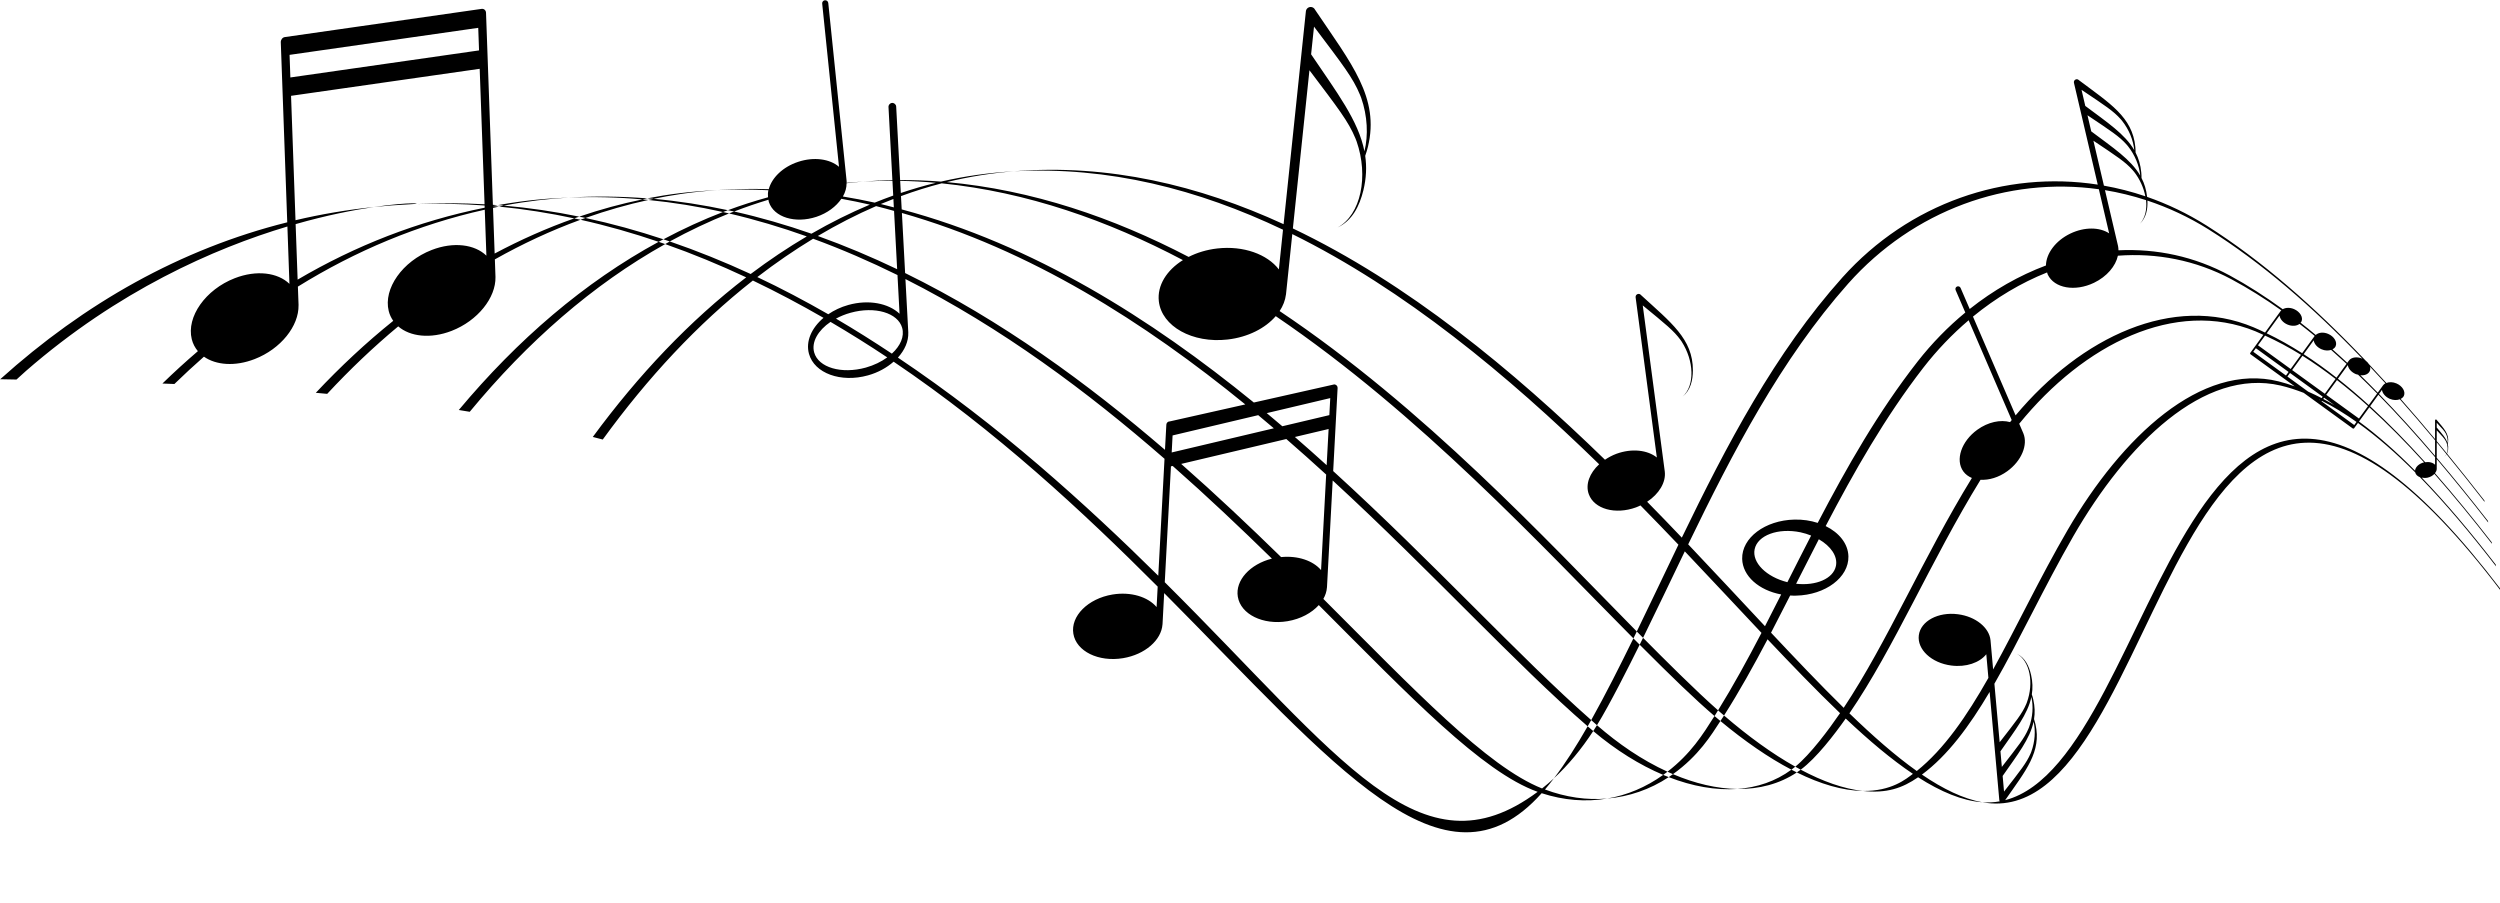 <?xml version="1.0" encoding="UTF-8"?><svg xmlns="http://www.w3.org/2000/svg" xmlns:xlink="http://www.w3.org/1999/xlink" height="114.1" preserveAspectRatio="xMidYMid meet" version="1.0" viewBox="92.0 197.4 315.9 114.1" width="315.9" zoomAndPan="magnify"><g id="change1_1"><path d="M 163.852 222.367 C 167.199 222.164 170.512 222.211 173.785 222.465 C 173.586 222.504 173.379 222.555 173.176 222.598 C 170.102 222.32 166.992 222.242 163.852 222.367 Z M 318.363 294.656 C 318.594 294.777 318.82 294.891 319.047 295.004 C 316.859 296.461 314.289 297.133 311.512 297.094 C 314.035 296.914 316.367 296.125 318.363 294.656 Z M 319.539 294.656 C 322.309 296.137 324.957 297.078 327.387 297.344 C 324.84 297.312 322.016 296.473 319.047 295.004 C 319.215 294.895 319.379 294.777 319.539 294.656 Z M 302.16 295.316 C 302.395 295.414 302.629 295.508 302.863 295.598 C 300.477 297.172 297.832 298.07 295.086 298.305 C 297.59 297.883 299.98 296.875 302.16 295.316 Z M 348.684 285.473 C 348.949 286.621 348.863 287.996 348.395 289.285 C 348.391 289.293 348.387 289.301 348.387 289.305 C 348.367 289.348 348.305 289.496 348.305 289.5 C 347.785 290.707 347.055 291.605 344.953 294.309 L 344.777 292.336 C 346.648 289.645 348.223 287.656 348.684 285.473 Z M 348.965 288.586 C 349.227 289.738 349.145 291.109 348.672 292.398 C 348.668 292.406 348.664 292.414 348.664 292.422 C 348.648 292.461 348.586 292.613 348.586 292.613 C 348.062 293.82 347.332 294.723 345.23 297.426 L 345.055 295.449 C 346.926 292.762 348.504 290.773 348.965 288.586 Z M 334.203 294.824 C 331.488 292.898 328.645 290.395 325.691 287.539 C 331.383 279.23 335.938 268.309 342.262 258.023 C 343.324 258.086 344.547 257.734 345.637 256.945 C 347.449 255.637 348.27 253.609 347.672 252.16 L 347.148 250.945 C 355.352 240.848 366.875 235.117 377.004 239.266 C 377.336 239.402 377.668 239.562 378 239.711 L 376.34 242 C 376.301 242.051 376.312 242.121 376.363 242.156 L 381.957 246.215 C 381.277 245.977 380.602 245.758 379.922 245.59 C 370.148 243.168 360.129 252.586 353.266 264.371 C 349.766 270.387 346.852 276.57 343.852 281.992 L 343.52 278.285 C 343.355 276.711 341.648 275.305 339.406 275.016 C 336.906 274.691 334.691 275.879 334.461 277.672 C 334.23 279.461 336.066 281.176 338.566 281.496 C 340.438 281.738 342.145 281.137 342.988 280.07 L 343.254 283.059 C 340.516 287.887 337.668 292.047 334.203 294.824 Z M 324.969 286.84 C 321.934 283.863 318.711 280.457 315.789 277.348 C 316.594 275.805 317.398 274.234 318.203 272.648 C 318.453 272.664 318.707 272.672 318.965 272.664 C 322.672 272.578 325.629 270.355 325.566 267.703 C 325.527 266.102 324.395 264.711 322.691 263.875 C 326.277 257.012 330.188 250.125 335.02 243.879 C 336.758 241.637 338.688 239.629 340.758 237.867 L 346.199 250.477 C 346.129 250.562 346.062 250.652 345.992 250.738 C 344.789 250.398 343.219 250.719 341.852 251.703 C 339.832 253.164 339.039 255.52 340.086 256.969 C 340.359 257.344 340.734 257.617 341.168 257.797 C 334.996 267.863 330.488 278.535 324.969 286.84 Z M 321.828 265.539 C 323.34 266.41 324.238 267.688 323.988 268.914 C 323.66 270.52 321.48 271.445 318.957 271.164 C 319.902 269.305 320.855 267.426 321.828 265.539 Z M 317.855 270.965 C 315.207 270.305 313.367 268.496 313.715 266.805 C 314.078 265.039 316.672 264.078 319.508 264.66 C 319.988 264.762 320.43 264.906 320.855 265.074 C 319.836 267.047 318.84 269.016 317.855 270.965 Z M 315.023 276.527 C 311.883 273.176 308.66 269.703 305.32 266.184 C 310.93 254.594 317.027 242.824 325.539 233.234 C 333.793 223.953 345.68 219.703 357.211 221.312 L 358.512 226.887 C 357.316 226.094 355.402 226.055 353.609 226.914 C 351.723 227.82 350.547 229.453 350.527 230.945 C 347.141 232.215 343.879 234.07 340.891 236.445 L 339.738 233.781 C 339.664 233.609 339.465 233.531 339.289 233.605 C 339.117 233.68 339.039 233.879 339.113 234.055 L 340.336 236.891 C 338.156 238.688 336.129 240.758 334.309 243.082 C 329.348 249.426 325.348 256.453 321.684 263.473 C 320.789 263.184 319.793 263.027 318.738 263.055 C 315.031 263.141 312.078 265.359 312.141 268.016 C 312.191 270.199 314.27 271.996 317.07 272.516 C 316.387 273.863 315.703 275.203 315.023 276.527 Z M 356.523 215.18 C 359.527 217.191 360.555 217.852 361.477 218.891 C 361.477 218.891 361.59 219.023 361.617 219.059 C 361.625 219.062 361.629 219.07 361.637 219.074 C 362.391 220.031 362.879 221.137 363.086 222.203 C 361.363 221.617 359.613 221.172 357.852 220.859 Z M 355.773 211.965 C 358.773 213.977 359.805 214.637 360.723 215.676 C 360.727 215.676 360.84 215.809 360.867 215.844 C 360.871 215.848 360.879 215.855 360.883 215.863 C 361.781 216.996 362.32 218.348 362.438 219.586 C 361.25 217.547 359.016 216.078 356.25 214 Z M 355.023 208.75 C 358.023 210.762 359.051 211.426 359.973 212.461 C 359.973 212.461 360.086 212.594 360.117 212.629 C 360.121 212.637 360.129 212.641 360.133 212.648 C 361.031 213.781 361.57 215.133 361.684 216.371 C 360.5 214.332 358.266 212.863 355.496 210.785 Z M 371.055 226.375 C 377.773 230.59 384.203 236.156 390.508 242.723 C 389.836 242.43 389.129 242.535 388.82 242.949 L 388.602 243.246 C 387.98 242.664 387.355 242.098 386.727 241.543 C 386.902 241.449 387.055 241.328 387.129 241.152 C 387.363 240.617 386.945 239.918 386.195 239.594 C 385.586 239.328 384.961 239.406 384.617 239.727 C 383.98 239.191 383.34 238.676 382.695 238.172 C 382.734 238.121 382.789 238.082 382.816 238.023 C 383.051 237.488 382.629 236.789 381.883 236.461 C 381.355 236.234 380.812 236.258 380.449 236.473 C 378.242 234.871 376.012 233.438 373.746 232.207 C 369.289 229.793 364.484 228.801 359.688 229.027 C 359.684 228.848 359.676 228.668 359.637 228.492 L 357.984 221.426 C 359.73 221.711 361.465 222.137 363.176 222.691 C 363.305 223.859 363.07 224.941 362.402 225.672 C 363.191 224.898 363.398 223.848 363.348 222.746 C 365.988 223.625 368.578 224.824 371.055 226.375 Z M 393.426 245.836 C 393.309 245.898 393.207 245.977 393.133 246.078 L 392.453 247.016 C 391.723 246.266 390.988 245.531 390.254 244.816 C 390.793 244.871 391.273 244.68 391.445 244.281 C 391.52 244.109 391.52 243.922 391.469 243.73 C 392.121 244.422 392.773 245.121 393.426 245.836 Z M 399.695 253.035 L 399.695 255 C 397.344 252.234 394.984 249.617 392.609 247.18 L 392.984 246.664 C 393.043 247.102 393.418 247.551 393.977 247.797 C 394.434 247.992 394.887 247.988 395.242 247.852 C 396.73 249.527 398.215 251.258 399.695 253.035 Z M 399.906 251.77 C 400.613 252.531 400.859 252.781 401.051 253.137 C 401.051 253.137 401.074 253.18 401.078 253.191 C 401.078 253.191 401.082 253.195 401.082 253.195 C 401.32 253.703 401.34 254.266 401.172 254.676 C 400.75 254.16 400.328 253.645 399.906 253.137 Z M 399.906 250.82 C 400.613 251.578 400.859 251.832 401.051 252.184 C 401.051 252.184 401.074 252.23 401.078 252.242 C 401.078 252.242 401.082 252.246 401.082 252.246 C 401.262 252.625 401.32 253.035 401.273 253.395 C 401.074 252.742 400.547 252.184 399.906 251.422 Z M 399.695 256.133 C 399.434 255.852 398.953 255.727 398.445 255.805 C 396.129 253.238 393.812 250.871 391.484 248.73 L 392.531 247.285 C 394.934 249.734 397.316 252.375 399.695 255.164 Z M 397.168 256.875 C 394.805 254.488 392.445 252.398 390.082 250.664 L 391.391 248.863 C 393.703 250.961 396.004 253.289 398.305 255.824 C 397.664 255.973 397.203 256.414 397.168 256.875 Z M 389.48 251.109 C 389.48 251.109 389.477 251.105 389.477 251.105 L 385.348 248.113 L 385.395 248.051 C 386.855 248.785 388.312 249.684 389.77 250.715 Z M 381.363 244.527 L 385.496 247.527 L 385.367 247.707 C 384.801 247.41 384.234 247.141 383.664 246.891 L 381.035 244.98 Z M 381.184 244.398 L 380.855 244.852 L 376.727 241.855 C 376.723 241.855 376.723 241.855 376.723 241.852 L 377.051 241.398 Z M 382.754 242.234 L 381.449 244.027 L 377.32 241.031 L 378.211 239.805 C 379.734 240.5 381.25 241.301 382.754 242.234 Z M 387.238 245.125 C 385.863 244.043 384.48 243.051 383.09 242.152 L 384.359 240.402 C 384.414 240.84 384.789 241.293 385.352 241.535 C 385.781 241.723 386.215 241.73 386.559 241.613 C 387.211 242.184 387.863 242.77 388.512 243.371 Z M 390.07 250.281 L 385.945 247.289 L 387.301 245.422 C 388.613 246.441 389.922 247.539 391.223 248.711 L 390.078 250.285 C 390.074 250.285 390.074 250.285 390.07 250.281 Z M 381.633 244.16 L 382.941 242.355 C 384.344 243.234 385.738 244.219 387.125 245.285 L 385.766 247.156 Z M 386.984 248.605 C 386.512 248.324 386.039 248.062 385.566 247.812 L 385.68 247.656 Z M 392.375 247.125 L 391.316 248.582 C 390.023 247.398 388.723 246.293 387.418 245.262 L 388.672 243.531 C 388.727 243.969 389.105 244.422 389.664 244.664 C 389.766 244.707 389.863 244.723 389.965 244.746 C 390.77 245.52 391.574 246.309 392.375 247.125 Z M 380.043 237.273 C 380.102 237.711 380.477 238.164 381.035 238.406 C 381.613 238.656 382.215 238.605 382.57 238.324 C 383.211 238.82 383.848 239.324 384.484 239.848 L 382.902 242.027 C 381.418 241.082 379.926 240.238 378.418 239.516 Z M 350.762 232.109 C 351.586 233.824 354.199 234.285 356.598 233.133 C 358.23 232.348 359.336 231.02 359.617 229.711 C 364.508 229.344 369.418 230.262 373.969 232.691 C 376.098 233.832 378.199 235.145 380.273 236.621 C 380.25 236.645 380.215 236.66 380.191 236.688 L 378.211 239.422 C 377.73 239.191 377.254 238.965 376.77 238.762 C 366.613 234.492 355.004 239.949 346.691 249.887 L 341.305 237.406 C 344.207 235.027 347.371 233.141 350.672 231.824 C 350.703 231.918 350.719 232.02 350.762 232.109 Z M 385.02 247.871 C 385.074 247.898 385.133 247.922 385.191 247.949 L 385.168 247.98 Z M 205.828 221.785 L 205.746 220.254 C 207.254 220.281 208.758 220.363 210.258 220.5 C 208.812 220.852 207.371 221.27 205.828 221.785 Z M 204.945 223.605 C 204.398 223.465 203.852 223.312 203.297 223.18 C 203.844 222.949 204.367 222.746 204.891 222.543 Z M 249.355 248.504 L 239.832 250.645 C 239.594 250.633 239.391 250.816 239.379 251.055 L 239.207 254.242 C 229.473 245.871 218.547 237.871 206.371 231.902 L 205.965 224.312 C 222.223 228.941 236.633 238.125 249.355 248.504 Z M 260.09 247.703 L 259.977 249.855 L 254.035 251.262 C 253.383 250.707 252.727 250.152 252.066 249.602 Z M 255.621 252.617 L 259.883 251.609 L 259.637 256.18 C 258.316 254.984 256.984 253.797 255.621 252.617 Z M 240.055 254.574 L 240.168 252.422 L 250.988 249.859 C 251.648 250.41 252.309 250.961 252.961 251.52 Z M 258.93 269.438 C 257.914 268.242 255.992 267.586 253.879 267.793 C 249.922 263.93 245.719 259.949 241.254 256.02 L 254.539 252.875 C 256.25 254.359 257.926 255.859 259.574 257.363 Z M 286.297 297.457 C 271.488 308.473 261.512 293.188 239.18 270.969 L 239.961 256.328 L 240.18 256.277 C 244.613 260.184 248.789 264.145 252.719 267.988 C 249.957 268.68 248.066 270.742 248.41 272.805 C 248.777 275.027 251.594 276.41 254.691 275.895 C 256.352 275.617 257.746 274.852 258.641 273.859 C 270.141 285.383 279.266 294.941 286.297 297.457 Z M 223.242 256.164 C 217.734 251.445 211.781 246.824 205.461 242.586 C 206.324 241.633 206.812 240.523 206.77 239.43 L 206.773 239.43 L 206.41 232.66 C 218.59 238.812 229.473 246.938 239.148 255.371 L 238.359 270.152 C 233.859 265.703 228.871 260.992 223.242 256.164 Z M 201.402 243.848 C 198.328 244.699 195.41 243.844 194.879 241.934 C 194.512 240.617 195.371 239.145 196.945 238.074 C 199.398 239.516 201.789 241.012 204.113 242.559 C 203.367 243.102 202.445 243.555 201.402 243.848 Z M 204.699 242.086 C 202.391 240.555 200.039 239.07 197.633 237.66 C 198.191 237.363 198.805 237.105 199.473 236.922 C 202.547 236.066 205.469 236.922 206 238.836 C 206.301 239.918 205.773 241.105 204.699 242.086 Z M 187.695 232.41 C 190.012 230.625 192.367 229.012 194.746 227.566 C 198.406 228.91 201.957 230.453 205.406 232.156 L 205.668 237.047 C 204.277 235.723 201.766 235.219 199.199 235.934 C 198.246 236.199 197.391 236.609 196.66 237.109 C 193.738 235.434 190.754 233.852 187.695 232.41 Z M 202.703 223.445 C 203.465 223.629 204.215 223.844 204.973 224.051 L 205.363 231.414 C 202.113 229.859 198.77 228.449 195.34 227.219 C 197.773 225.777 200.23 224.516 202.703 223.445 Z M 258.039 200.766 C 261.691 205.609 262.961 207.227 263.848 209.379 C 263.848 209.379 263.953 209.648 263.984 209.723 C 263.988 209.734 263.992 209.746 264 209.762 C 264.801 212.055 264.91 214.488 264.41 216.52 C 263.652 212.637 260.918 209.074 257.672 204.262 Z M 407.93 271.781 C 367.602 218.742 365.453 293.305 345.371 298.508 C 347.977 294.773 349.992 292.391 349.203 288.914 C 349.152 288.691 349.094 288.477 349.023 288.266 C 349.148 287.488 349.125 286.68 348.926 285.797 C 348.875 285.574 348.816 285.359 348.742 285.148 C 348.867 284.371 348.848 283.562 348.648 282.684 C 348.387 281.547 347.887 280.516 346.848 280.004 C 348.512 280.938 349.016 283.711 348.113 286.168 C 348.113 286.176 348.109 286.184 348.105 286.191 C 348.09 286.23 348.027 286.383 348.027 286.383 C 347.508 287.59 346.777 288.492 344.676 291.191 L 344.012 283.797 C 347.234 278.188 350.281 271.598 353.977 265.168 C 360.734 253.426 370.5 243.875 380.16 246.113 C 381.145 246.344 382.121 246.664 383.094 247.039 L 389.305 251.547 C 389.355 251.582 389.426 251.57 389.461 251.52 L 389.953 250.844 C 392.363 252.566 394.77 254.66 397.18 257.082 C 397.184 257.082 397.18 257.086 397.184 257.086 C 397.242 257.367 397.473 257.578 397.777 257.695 C 400.965 260.965 404.164 264.766 407.398 268.961 C 407.383 268.887 407.371 268.812 407.359 268.738 C 404.223 264.672 401.113 260.973 398.016 257.754 C 398.242 257.797 398.488 257.812 398.75 257.758 C 399.109 257.676 399.406 257.5 399.613 257.281 C 402.035 260.027 404.453 262.984 406.887 266.117 C 406.871 266.047 406.859 265.98 406.848 265.91 C 404.453 262.824 402.066 259.91 399.68 257.188 C 399.812 257.023 399.902 256.844 399.906 256.656 L 399.906 255.406 C 402.074 257.961 404.242 260.633 406.41 263.422 C 406.402 263.355 406.391 263.289 406.379 263.227 C 404.219 260.449 402.066 257.789 399.906 255.246 L 399.906 253.289 C 400.316 253.781 400.723 254.281 401.133 254.781 C 401.066 254.906 400.977 255.02 400.863 255.098 C 400.988 255.02 401.078 254.914 401.148 254.801 C 402.754 256.762 404.355 258.766 405.957 260.828 C 405.945 260.766 405.938 260.699 405.926 260.637 C 404.352 258.613 402.777 256.641 401.203 254.711 C 401.273 254.566 401.316 254.406 401.34 254.238 C 401.375 253.965 401.359 253.719 401.301 253.488 C 401.316 253.422 401.328 253.355 401.34 253.285 C 401.484 252.203 400.793 251.535 399.891 250.453 C 399.871 250.426 399.84 250.402 399.801 250.402 C 399.742 250.402 399.695 250.449 399.695 250.508 L 399.695 252.883 C 398.25 251.145 396.801 249.449 395.348 247.805 C 395.527 247.711 395.68 247.59 395.758 247.41 C 395.988 246.875 395.57 246.176 394.82 245.852 C 394.363 245.652 393.895 245.652 393.543 245.793 C 392.805 244.984 392.07 244.188 391.328 243.402 C 391.234 243.246 391.094 243.102 390.93 242.973 C 384.422 236.121 377.785 230.309 370.84 225.91 C 368.418 224.383 365.891 223.176 363.309 222.277 C 363.207 221.383 362.969 220.598 362.602 219.891 C 362.605 219.656 362.594 219.418 362.57 219.18 C 362.48 218.23 362.234 217.414 361.852 216.672 C 361.852 216.441 361.844 216.203 361.82 215.965 C 361.453 212.18 358.594 210.461 354.68 207.523 C 354.594 207.434 354.465 207.391 354.336 207.422 C 354.141 207.469 354.02 207.664 354.062 207.859 L 357.07 220.727 C 345.355 218.918 333.234 223.078 324.828 232.434 C 316.281 241.969 310.137 253.711 304.516 265.336 C 303.086 263.828 301.621 262.316 300.133 260.801 C 301.637 259.812 302.52 258.352 302.363 256.996 L 299.578 235.992 C 302.496 238.391 303.5 239.184 304.352 240.359 C 304.352 240.359 304.453 240.508 304.484 240.547 C 304.488 240.555 304.492 240.559 304.496 240.566 C 306.059 242.996 306.188 246.098 304.621 247.508 C 305.617 246.707 305.906 245.477 305.914 244.191 C 305.922 240.215 303.117 238.137 299.352 234.68 C 299.27 234.578 299.141 234.523 299.004 234.539 C 298.797 234.566 298.648 234.758 298.676 234.969 L 301.359 255.211 C 300.195 254.266 298.211 254.027 296.258 254.738 C 295.723 254.938 295.242 255.199 294.805 255.492 C 283.109 244.117 269.879 233.18 255.367 226.266 L 257.461 206.277 C 261.113 211.117 262.383 212.734 263.273 214.887 C 263.273 214.887 263.379 215.16 263.406 215.23 C 263.41 215.246 263.418 215.258 263.422 215.27 C 264.949 219.652 263.98 224.543 261.008 226.152 C 262.867 225.277 263.781 223.465 264.273 221.461 C 264.652 219.906 264.707 218.473 264.508 217.09 C 264.641 216.719 264.754 216.34 264.852 215.949 C 266.355 209.746 262.758 205.445 258.172 198.633 C 258.082 198.445 257.902 198.309 257.684 198.285 C 257.348 198.25 257.047 198.492 257.012 198.828 L 254.195 225.727 C 243.473 220.797 232.066 218.086 220.086 219.047 C 232.062 218.395 243.434 221.332 254.121 226.426 L 253.598 231.445 C 252.137 229.531 249.125 228.418 245.809 228.797 C 244.477 228.949 243.254 229.324 242.195 229.863 C 232.668 224.898 222.457 221.391 211.633 220.41 C 214.445 219.723 217.266 219.273 220.086 219.047 C 217.02 219.215 213.953 219.645 210.898 220.348 C 209.184 220.211 207.465 220.148 205.738 220.152 L 205.242 210.871 C 205.23 210.602 204.996 210.395 204.73 210.406 C 204.461 210.422 204.254 210.652 204.27 210.922 L 204.762 220.168 C 203.531 220.191 202.301 220.242 201.066 220.344 C 202.301 220.27 203.535 220.246 204.77 220.254 L 204.867 222.113 C 204.121 222.383 203.352 222.672 202.531 223.004 C 201.199 222.707 199.855 222.453 198.508 222.23 C 198.82 221.688 198.977 221.113 198.973 220.551 C 199.641 220.473 200.332 220.402 201.066 220.344 C 200.34 220.383 199.652 220.438 198.977 220.5 C 198.973 220.441 198.984 220.379 198.98 220.32 L 198.984 220.32 L 196.66 197.777 C 196.637 197.566 196.445 197.41 196.234 197.434 C 196.023 197.453 195.867 197.645 195.891 197.855 L 198.016 218.477 C 196.863 217.484 194.855 217.184 192.852 217.852 C 190.91 218.492 189.523 219.867 189.141 221.305 C 186.98 221.238 184.809 221.27 182.629 221.422 C 184.797 221.32 186.949 221.328 189.094 221.438 C 189.027 221.734 189.02 222.031 189.047 222.328 C 187.359 222.793 185.668 223.332 183.98 223.961 C 184.242 224.02 184.504 224.066 184.766 224.125 C 186.211 223.566 187.656 223.074 189.102 222.637 C 189.121 222.734 189.121 222.836 189.156 222.934 C 189.793 224.852 192.48 225.684 195.16 224.797 C 196.555 224.332 197.656 223.488 198.316 222.52 C 199.52 222.742 200.723 222.98 201.914 223.258 C 199.441 224.293 196.977 225.523 194.535 226.93 C 191.332 225.812 188.074 224.867 184.766 224.125 C 184.551 224.207 184.34 224.285 184.125 224.371 C 187.453 225.148 190.727 226.125 193.945 227.273 C 191.551 228.684 189.184 230.27 186.855 232.023 C 183.52 230.484 180.109 229.102 176.633 227.91 C 176.438 228.016 176.246 228.133 176.051 228.242 C 179.535 229.465 182.949 230.879 186.289 232.445 C 179.113 237.953 172.672 244.777 166.906 252.613 C 167.324 252.719 167.742 252.832 168.164 252.938 C 173.82 245.152 180.129 238.352 187.133 232.848 C 190.203 234.32 193.176 235.902 196.059 237.562 C 194.551 238.836 193.785 240.535 194.223 242.113 C 194.906 244.57 198.246 245.789 201.676 244.832 C 202.961 244.477 204.059 243.855 204.918 243.102 C 217.879 251.852 228.828 262.055 238.285 271.523 L 238.148 274.109 C 237.051 272.816 234.895 272.141 232.574 272.523 C 229.473 273.039 227.258 275.258 227.629 277.48 C 227.996 279.699 230.809 281.082 233.91 280.566 C 236.691 280.105 238.754 278.277 238.891 276.305 L 238.895 276.305 L 239.105 272.344 C 260.691 294.051 274.453 311.469 286.805 297.629 C 289.582 298.535 292.391 298.762 295.086 298.305 C 292.508 298.523 289.848 298.148 287.223 297.16 C 287.605 296.715 287.98 296.234 288.355 295.746 C 287.863 296.203 287.363 296.629 286.855 297.031 C 279.891 294.262 270.742 284.598 259.219 273.078 C 259.48 272.617 259.637 272.133 259.672 271.633 L 259.676 271.633 L 260.398 258.113 C 272.938 269.652 283.609 281.383 292.617 289.176 C 292.766 288.914 292.914 288.656 293.066 288.391 C 293.309 288.605 293.551 288.824 293.793 289.035 C 295.375 286.484 297.879 281.508 299.188 278.863 C 298.926 278.598 298.66 278.336 298.398 278.066 C 296.742 281.453 294.898 285.113 293.066 288.391 C 284.004 280.418 273.184 268.516 260.461 256.926 L 261.02 246.426 C 261.031 246.199 260.867 246.008 260.645 245.977 L 260.629 245.977 C 260.621 245.977 260.617 245.973 260.613 245.973 C 260.609 245.973 260.605 245.973 260.598 245.973 L 250.434 248.262 C 237.414 237.652 222.629 228.316 205.938 223.859 L 205.848 222.18 C 207.625 221.527 209.309 221.004 210.992 220.566 C 221.793 221.668 231.973 225.254 241.473 230.266 C 239.426 231.543 238.203 233.465 238.43 235.465 C 238.793 238.645 242.684 240.809 247.121 240.301 C 249.699 240.008 251.891 238.871 253.203 237.348 C 271.484 249.758 286.75 266.34 298.398 278.066 C 298.539 277.777 298.684 277.488 298.824 277.195 C 287.234 265.445 271.965 248.945 253.695 236.707 C 254.125 236.055 254.402 235.348 254.492 234.617 L 254.496 234.617 L 255.293 226.98 C 269.531 234.008 282.527 244.828 294.07 256.066 C 292.871 257.168 292.305 258.602 292.762 259.852 C 293.445 261.723 296.113 262.465 298.727 261.512 C 298.922 261.441 299.105 261.352 299.289 261.266 C 300.918 262.926 302.52 264.582 304.086 266.227 C 302.305 269.926 300.57 273.605 298.824 277.195 C 299.09 277.465 299.355 277.73 299.617 277.996 C 301.371 274.43 303.109 270.766 304.891 267.07 C 308.227 270.586 311.441 274.039 314.582 277.371 C 312.801 280.785 310.996 284.082 309.094 287.16 C 309.344 287.383 309.598 287.598 309.848 287.812 C 311.766 284.801 313.57 281.555 315.348 278.184 C 318.277 281.277 321.426 284.566 324.508 287.516 C 323.113 289.555 320.762 292.727 318.852 294.277 C 319.082 294.406 319.312 294.535 319.539 294.656 C 321.523 293.191 323.812 290.199 325.223 288.195 C 328.168 290.973 331.008 293.371 333.715 295.184 C 332.883 295.809 331.035 297.391 327.387 297.344 C 330.402 297.676 332.387 296.988 334.371 295.617 C 337.238 297.449 339.949 298.59 342.477 298.773 C 340.074 298.332 337.527 297.098 334.855 295.277 C 338.121 292.852 340.84 289.172 343.41 284.828 L 344.633 298.512 C 344.637 298.566 344.66 298.613 344.688 298.66 C 343.973 298.785 343.238 298.832 342.477 298.773 C 366.504 303.199 365.711 216.363 407.977 272.023 C 407.961 271.941 407.945 271.863 407.93 271.781 Z M 155.656 223.379 C 155.406 223.355 155.152 223.34 154.902 223.32 C 158.695 222.648 161.328 222.469 163.852 222.367 C 161.273 222.523 158.754 222.793 155.656 223.379 Z M 155.656 223.379 C 158.879 223.656 162.059 224.133 165.191 224.773 C 164.984 224.848 164.773 224.922 164.562 224.996 C 161.438 224.328 158.27 223.816 155.055 223.504 C 155.254 223.465 155.453 223.414 155.656 223.379 Z M 175.828 227.637 C 175.625 227.746 175.422 227.848 175.223 227.957 C 171.988 226.855 168.699 225.914 165.352 225.168 C 165.562 225.09 165.773 225.016 165.98 224.941 C 169.32 225.656 172.602 226.562 175.828 227.637 Z M 303.395 295.223 C 306.184 296.41 308.938 297.055 311.512 297.094 C 308.793 297.281 305.855 296.762 302.863 295.598 C 303.043 295.48 303.215 295.348 303.395 295.223 Z M 183.355 224.191 C 183.613 224.25 183.867 224.309 184.125 224.371 C 181.613 225.371 179.113 226.555 176.633 227.91 C 176.363 227.82 176.098 227.727 175.828 227.637 C 178.32 226.312 180.836 225.16 183.355 224.191 Z M 308.645 287.879 C 308.895 288.09 309.141 288.301 309.391 288.508 C 308.238 290.277 306.652 292.895 303.395 295.223 C 303.164 295.121 302.934 295.02 302.703 294.914 C 305.66 292.629 307.156 290.234 308.645 287.879 Z M 292.617 289.176 C 292.762 289.301 293.23 289.703 293.32 289.777 C 291.805 292.098 290.133 294.102 288.355 295.746 C 289.82 293.828 291.23 291.605 292.617 289.176 Z M 308.645 287.879 C 306.152 285.746 303.273 282.957 299.188 278.863 C 299.332 278.574 299.477 278.285 299.617 277.996 C 302.352 280.758 306.262 284.664 309.094 287.16 C 308.945 287.402 308.793 287.641 308.645 287.879 Z M 302.703 294.914 C 302.527 295.055 302.344 295.184 302.16 295.316 C 299.195 294.066 296.195 292.199 293.32 289.777 C 293.48 289.535 293.637 289.285 293.793 289.035 C 296.484 291.375 299.422 293.414 302.703 294.914 Z M 175.223 227.957 C 175.496 228.055 175.777 228.145 176.051 228.242 C 166.887 233.367 158.656 240.594 151.355 249.434 C 150.895 249.355 150.434 249.277 149.973 249.207 C 157.402 240.324 165.812 233.078 175.223 227.957 Z M 143.766 223.215 C 142.242 223.285 140.738 223.402 139.25 223.559 C 143.922 222.871 145.953 223.113 143.766 223.215 Z M 309.391 288.508 C 309.539 288.273 309.695 288.051 309.848 287.812 C 312.891 290.426 315.93 292.641 318.852 294.277 C 318.691 294.41 318.531 294.535 318.363 294.656 C 315.457 293.137 312.426 291.031 309.391 288.508 Z M 173.926 222.668 C 171.285 223.242 168.633 224 165.98 224.941 C 165.719 224.887 165.453 224.828 165.191 224.773 C 167.859 223.863 170.527 223.137 173.176 222.598 C 173.426 222.617 173.676 222.645 173.926 222.668 Z M 174.594 222.523 C 177.762 222.809 180.891 223.301 183.98 223.961 C 183.773 224.039 183.562 224.113 183.355 224.191 C 180.254 223.5 177.109 222.984 173.926 222.668 C 174.148 222.621 174.371 222.57 174.594 222.523 Z M 174.594 222.523 C 174.324 222.5 174.055 222.488 173.785 222.465 C 176.406 221.957 179.109 221.59 182.629 221.422 C 179.039 221.676 176.652 222.102 174.594 222.523 Z M 129.609 232.734 L 129.355 225.719 C 133.281 224.598 136.672 223.934 139.25 223.559 C 135.867 223.906 132.566 224.465 129.34 225.227 L 128.777 209.508 L 152.613 206.094 L 153.23 223.215 C 150.41 223.055 147.613 223.031 144.73 223.188 C 147.598 223.09 150.43 223.16 153.234 223.367 L 153.242 223.645 C 144.805 225.344 136.922 228.434 129.609 232.734 Z M 152.43 200.918 L 152.531 203.77 L 128.691 207.188 L 128.59 204.332 Z M 154.297 223.672 C 154.551 223.617 154.801 223.555 155.055 223.504 C 154.801 223.48 154.543 223.465 154.289 223.445 L 154.289 223.43 C 154.492 223.391 154.699 223.355 154.902 223.32 C 154.695 223.305 154.488 223.297 154.281 223.281 L 153.414 199.016 C 153.402 198.715 153.18 198.504 152.91 198.52 C 152.91 198.52 152.906 198.52 152.906 198.52 L 152.887 198.52 C 152.883 198.52 152.875 198.52 152.871 198.52 C 152.863 198.523 152.859 198.523 152.852 198.523 L 127.984 202.086 C 127.695 202.129 127.473 202.418 127.48 202.73 L 128.297 225.492 C 114.809 228.863 102.688 235.723 92.027 245.32 C 92.711 245.336 93.398 245.348 94.082 245.359 C 94.484 244.996 94.883 244.621 95.289 244.266 C 106.918 234.141 119.012 228.805 128.316 226.02 L 128.574 233.27 C 127.105 231.844 124.422 231.48 121.66 232.555 C 117.969 233.988 115.535 237.438 116.23 240.258 C 116.375 240.84 116.645 241.344 117.004 241.773 C 115.48 243.078 113.984 244.441 112.523 245.863 C 113.027 245.883 113.531 245.902 114.035 245.922 C 115.258 244.73 116.504 243.586 117.77 242.469 C 119.305 243.543 121.707 243.734 124.176 242.773 C 127.484 241.492 129.777 238.59 129.723 235.969 L 129.727 235.969 L 129.641 233.617 C 136.934 229.094 144.809 225.789 153.254 223.898 L 153.461 229.707 C 151.992 228.277 149.309 227.918 146.547 228.988 C 142.852 230.422 140.422 233.871 141.117 236.695 C 141.23 237.156 141.43 237.57 141.688 237.941 C 138.273 240.688 135.012 243.727 131.906 247.035 C 132.387 247.078 132.863 247.121 133.344 247.168 C 136.203 244.09 139.199 241.238 142.32 238.641 C 143.82 239.941 146.402 240.242 149.062 239.211 C 152.371 237.926 154.664 235.023 154.609 232.406 L 154.609 232.402 L 154.531 230.176 C 158.008 228.215 161.613 226.535 165.352 225.168 C 165.09 225.105 164.824 225.055 164.562 224.996 C 161.098 226.219 157.746 227.711 154.504 229.438 L 154.297 223.672" fill="inherit"/></g></svg>